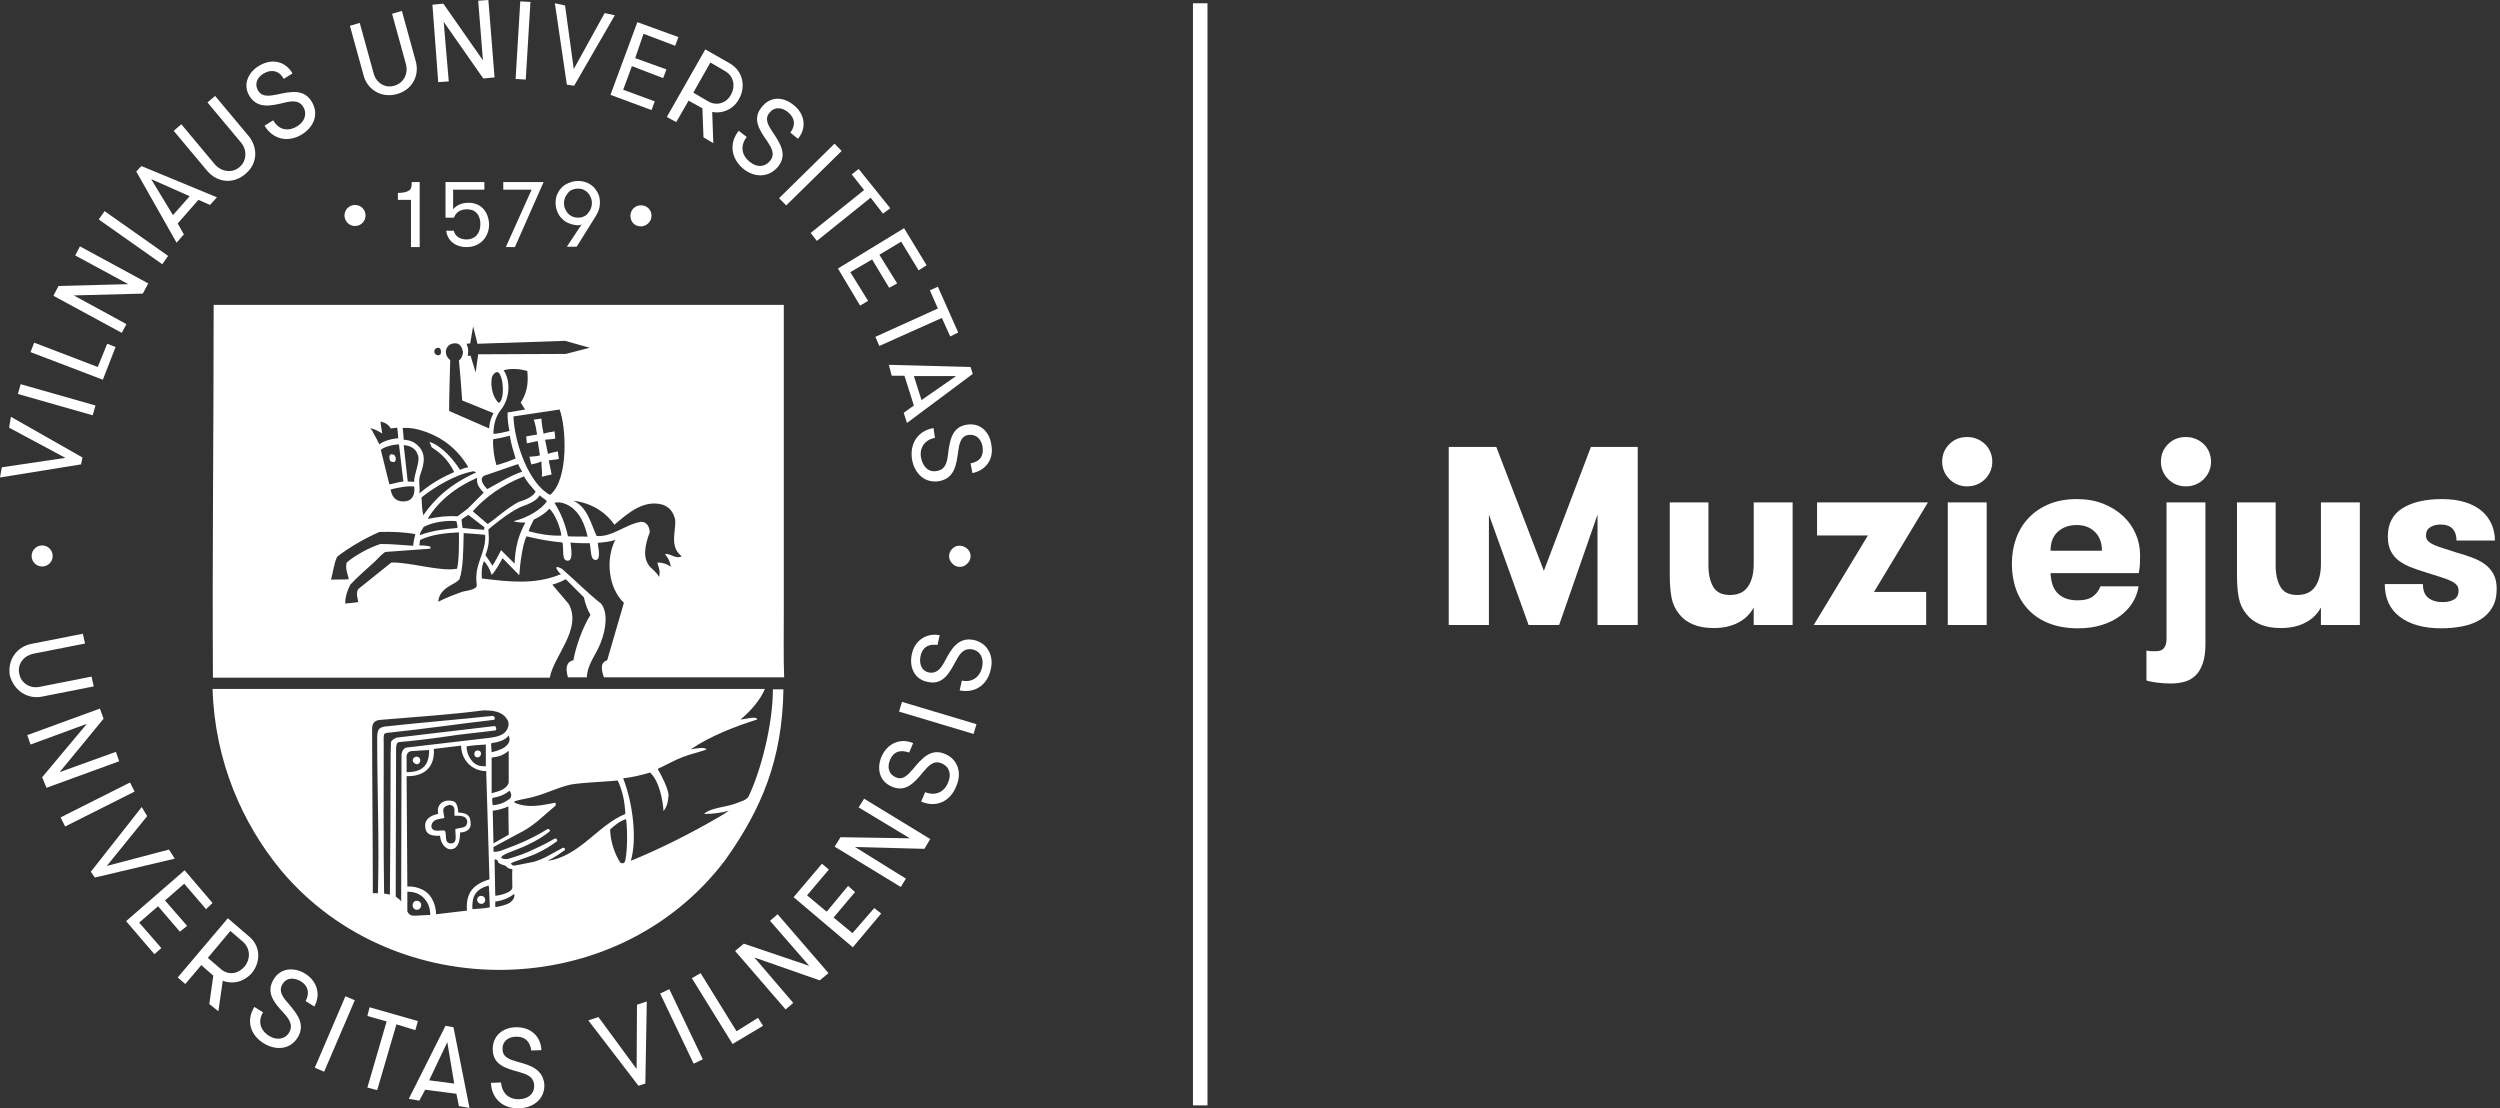<?xml version="1.0" encoding="utf-8"?>
<!-- Generator: Adobe Illustrator 26.0.3, SVG Export Plug-In . SVG Version: 6.00 Build 0)  -->
<svg version="1.1" id="Layer_1" xmlns:svg="http://www.w3.org/2000/svg" xmlns="http://www.w3.org/2000/svg" xmlns:xlink="http://www.w3.org/1999/xlink" x="0px" y="0px" viewBox="0 0 688 305" style="enable-background:new 0 0 688 305;" xml:space="preserve">
	<rect x="0" y="0" width="688" height="305" fill="#333333" stroke="none"/>
	<style type="text/css">
	.st1{fill:#FFFFFF;}
</style>
	<g>
		<g>
			<path class="st1" d="M450.7,172H439.641v-30.38L429.07,172h-8.4L409.75,141.62V172h-11.061v-49
			h13.09l13.091,34.09L437.82,123h12.88V172z" />
			<path class="st1" d="M493.33,138.26V172h-10.71v-4.83
			c-0.935,1.774-2.345,3.162-4.235,4.165c-1.89,1.003-4.164,1.505-6.824,1.505
			c-2.194,0-4.084-0.339-5.67-1.015c-1.588-0.676-2.848-1.621-3.78-2.835
			c-1.074-1.307-1.774-2.812-2.101-4.516c-0.326-1.702-0.49-3.768-0.49-6.194
			v-20.021h10.641v17.29c0,2.427,0.432,4.399,1.295,5.915
			c0.863,1.518,2.415,2.275,4.655,2.275c2.239,0,3.885-0.771,4.935-2.311
			c1.051-1.54,1.575-3.615,1.575-6.229v-16.94H493.33z" />
			<path class="st1" d="M530.569,138.26l-14.84,24.641h14.351V172h-30.941l14.91-24.64h-14
			v-9.101H530.569z" />
			<path class="st1" d="M534.489,127.06c0-1.912,0.653-3.522,1.96-4.829
			s2.94-1.961,4.9-1.961c0.98,0,1.89,0.176,2.73,0.525
			c0.84,0.35,1.574,0.829,2.205,1.436c0.629,0.606,1.119,1.329,1.469,2.17
			c0.351,0.84,0.525,1.727,0.525,2.659c0,0.935-0.175,1.81-0.525,2.625
			c-0.35,0.817-0.84,1.54-1.469,2.171c-0.631,0.63-1.365,1.119-2.205,1.47
			c-0.841,0.35-1.75,0.524-2.73,0.524s-1.879-0.175-2.695-0.524
			c-0.816-0.351-1.54-0.84-2.17-1.47c-0.63-0.631-1.12-1.354-1.47-2.171
			C534.664,128.869,534.489,127.994,534.489,127.06z M536.029,138.26h10.71V172h-10.71
			V138.26z" />
			<path class="st1" d="M564.309,157.72c0.046,1.027,0.197,1.995,0.455,2.905
			c0.256,0.91,0.676,1.704,1.26,2.38c0.583,0.677,1.342,1.214,2.275,1.61
			c0.933,0.396,2.1,0.595,3.5,0.595c1.865,0,3.277-0.373,4.234-1.12
			c0.957-0.746,1.621-1.656,1.996-2.729h10.5c-0.234,1.587-0.783,3.08-1.646,4.479
			c-0.864,1.4-2.007,2.625-3.431,3.675c-1.424,1.051-3.104,1.88-5.039,2.485
			c-1.938,0.605-4.119,0.91-6.545,0.91c-2.94,0-5.543-0.433-7.806-1.295
			c-2.265-0.863-4.165-2.088-5.705-3.675c-1.54-1.586-2.707-3.466-3.5-5.636
			c-0.794-2.17-1.19-4.561-1.19-7.175c0-2.473,0.386-4.783,1.156-6.93
			c0.77-2.146,1.912-4.025,3.43-5.635c1.516-1.61,3.383-2.882,5.6-3.815
			c2.216-0.933,4.795-1.4,7.734-1.4c2.66,0,5.052,0.42,7.176,1.261
			c2.123,0.84,3.943,1.96,5.46,3.359c1.517,1.4,2.683,3.034,3.5,4.9
			c0.815,1.867,1.226,3.827,1.226,5.88c0,0.7-0.013,1.447-0.035,2.24
			c-0.024,0.794-0.129,1.704-0.315,2.729H564.309z M571.519,144.49
			c-2.101,0-3.827,0.606-5.181,1.819c-1.354,1.215-2.029,2.965-2.029,5.25h14.141
			c0-2.192-0.643-3.92-1.926-5.18S573.572,144.49,571.519,144.49z" />
			<path class="st1" d="M606.938,177.249c0,2.192-0.256,4.001-0.77,5.426
			c-0.514,1.423-1.201,2.531-2.064,3.325c-0.864,0.793-1.867,1.341-3.01,1.645
			c-1.145,0.304-2.369,0.455-3.676,0.455c-1.26,0-2.531-0.082-3.814-0.244
			c-1.284-0.164-2.252-0.362-2.905-0.596v-8.223
			c0.653,0.115,1.166,0.173,1.54,0.173c0.373,0,0.77,0,1.189,0
			c1.866,0,2.801-1.142,2.801-3.425v-37.529H606.938V177.249z M594.688,127.06
			c0-1.912,0.654-3.522,1.961-4.829c1.306-1.307,2.939-1.961,4.9-1.961
			c0.979,0,1.889,0.176,2.729,0.525c0.84,0.35,1.575,0.829,2.205,1.436
			s1.12,1.329,1.47,2.17c0.35,0.84,0.525,1.727,0.525,2.659
			c0,0.935-0.176,1.81-0.525,2.625c-0.35,0.817-0.84,1.54-1.47,2.171
			c-0.63,0.63-1.365,1.119-2.205,1.47c-0.841,0.35-1.75,0.524-2.729,0.524
			c-0.98,0-1.88-0.175-2.695-0.524c-0.817-0.351-1.541-0.84-2.17-1.47
			c-0.631-0.631-1.121-1.354-1.471-2.171
			C594.863,128.869,594.688,127.994,594.688,127.06z" />
			<path class="st1" d="M649.428,138.26V172h-10.711v-4.83
			c-0.934,1.774-2.345,3.162-4.234,4.165c-1.891,1.003-4.165,1.505-6.825,1.505
			c-2.194,0-4.084-0.339-5.67-1.015c-1.587-0.676-2.847-1.621-3.78-2.835
			c-1.074-1.307-1.773-2.812-2.1-4.516c-0.327-1.702-0.49-3.768-0.49-6.194
			v-20.021h10.641v17.29c0,2.427,0.431,4.399,1.295,5.915
			c0.862,1.518,2.414,2.275,4.654,2.275s3.885-0.771,4.936-2.311
			c1.05-1.54,1.574-3.615,1.574-6.229v-16.94H649.428z" />
			<path class="st1" d="M676.236,152.12c1.494,0.42,2.894,0.875,4.201,1.365
			c1.306,0.489,2.449,1.097,3.43,1.819c0.98,0.725,1.761,1.622,2.345,2.695
			c0.583,1.074,0.875,2.427,0.875,4.06c0,2.008-0.397,3.699-1.19,5.075
			c-0.793,1.377-1.89,2.497-3.289,3.36c-1.4,0.864-3.022,1.481-4.865,1.854
			c-1.844,0.373-3.814,0.561-5.915,0.561c-4.808,0-8.599-1.05-11.375-3.15
			c-2.777-2.1-4.165-5.109-4.165-9.029h10.5c0,1.773,0.501,3.045,1.505,3.814
			c1.003,0.771,2.298,1.155,3.886,1.155c1.305,0,2.367-0.245,3.184-0.735
			s1.226-1.295,1.226-2.415c0-0.652-0.175-1.178-0.524-1.575
			c-0.351-0.396-0.888-0.77-1.61-1.119c-0.724-0.351-1.657-0.7-2.8-1.051
			c-1.145-0.35-2.51-0.78-4.096-1.295c-1.399-0.42-2.729-0.875-3.99-1.365
			c-1.26-0.489-2.369-1.085-3.324-1.784c-0.957-0.7-1.715-1.586-2.275-2.66
			c-0.56-1.073-0.84-2.426-0.84-4.061c0-3.5,1.341-6.09,4.025-7.77
			c2.683-1.68,6.311-2.521,10.885-2.521c2.426,0,4.561,0.292,6.404,0.875
			c1.844,0.584,3.361,1.39,4.551,2.415c1.189,1.027,2.088,2.24,2.695,3.641
			c0.605,1.399,0.91,2.894,0.91,4.479h-10.57c0-1.399-0.362-2.484-1.086-3.255
			c-0.724-0.77-1.832-1.155-3.324-1.155c-1.074,0-2.008,0.245-2.801,0.735
			s-1.189,1.249-1.189,2.275c0,0.606,0.186,1.108,0.561,1.505
			c0.373,0.396,0.92,0.759,1.645,1.085c0.723,0.327,1.621,0.654,2.695,0.979
			C673.6,151.257,674.837,151.654,676.236,152.12z" />
		</g>
		<g>
			<g>
				<path class="st1" d="M11.6,191.7l14.2-2.8l-0.6-2.7L11,189
				c-2.6,0.6-5.2-0.9-5.7-3.6c-0.6-2.8,1.4-5,3.9-5.5
				l14.2-2.8l-0.6-2.7l-14.2,2.8C4.7,178,2,181.5,2.7,185.9
				C3.9,190.2,7.7,192.5,11.6,191.7L11.6,191.7z" />
				<polygon class="st1" points="11.6,213.9 12.8,216.8 32.8,209.5 31.9,206.9
				16.4,212.5 28.5,197.8 27.5,195 7.5,202.3 8.4,204.9 23.9,199.2 			" />

				<rect x="16.189" y="220.099" transform="matrix(0.893 -0.449 0.449 0.893 -96.61 35.669)" class="st1" width="21.4" height="2.8" />
				<polygon class="st1" points="46.5,233.8 29.4,238.3 40.5,224.6 39,222.1 25,239.9
				26.1,241.5 48.1,236.3 			" />
				<polygon class="st1" points="50.8,239.5 34.7,253.5 42.5,262.6 44.4,260.9
				38.3,253.9 43.5,249.4 49.5,256.4 51.5,254.8 45.4,247.8 50.7,243.2
				56.7,250.2 58.5,248.5 			" />
				<path class="st1" d="M68.4,257.6l-5.7-4.9L48.9,269L51,270.8l4.4-5.2
				l3.3,2.9l-1.1,7.8l2.5,2l1.2-8.4c3,1.1,5.9,0.2,8-2.1
				C71.8,264.7,71.8,260.3,68.4,257.6z M67.3,266
				c-1.7,2-4.4,2.5-6.5,0.7l-3.6-3.1l6.2-7.4l3.6,3.1
				C69,261.2,68.9,264.1,67.3,266z" />
				<path class="st1" d="M83.9,267.9c-3-1.8-6.8-1.6-8.7,1.8
				c-2,3.5,0.2,6.2,2.8,9c1.4,1.5,2.8,3.3,1.6,5.4
				c-1.1,1.9-3.4,2.3-5.5,1c-2.5-1.5-3.2-4.1-1.7-6.5l-2.4-1.5
				c-2.4,3.9-1,7.9,2.7,10.1c3.4,2,7.3,1.6,9.3-1.8
				c2.1-3.6-0.3-6.5-2.7-9.3c-1.5-1.7-2.7-3.3-1.6-5.2
				c1-1.8,3-2,5-0.9c2.1,1.2,2.6,3.3,1.4,5.5l2.4,1.5
				C88.4,273.6,87.2,269.9,83.9,267.9z" />

				<rect x="81.47" y="283.079" transform="matrix(0.394 -0.919 0.919 0.394 -205.619 257.174)" class="st1" width="21.4" height="2.8" />
				<polygon class="st1" points="114.3,283.5 115,281 101.7,277.2 101.1,279.6
				106.4,281.1 101.1,299.3 103.8,300 109.1,281.9 			" />
				<path class="st1" d="M122.6,282.3L112.5,302.4l2.9,0.5l1.6-3L125.6,301l0.7,3.4
				l2.9,0.5l-4.4-22.2L122.6,282.3z M118.1,297.3l5-10.5L125,298.2
				L118.1,297.3z" />
				<path class="st1" d="M142.4,292.2c-2.1-0.6-4.1-1.2-4.1-3.5
				c-0.1-2,1.5-3.4,3.7-3.4c2.5-0.1,3.9,1.4,4.2,3.8L149,289
				c-0.2-3.9-3-6.4-7.1-6.3c-3.6,0.1-6.4,2.4-6.3,6.2
				c0.1,4.1,3.5,5.1,7.2,6.1c2,0.6,4.1,1.2,4.2,3.7
				c0.1,2.3-1.6,3.7-4.1,3.8c-2.9,0.1-4.8-1.7-5-4.6
				l-2.8,0.1c0.2,4.5,3.5,7.2,7.8,7c3.9-0.1,7.1-2.6,6.9-6.6
				C149.4,294.2,145.8,293.1,142.4,292.2L142.4,292.2z" />
				<polygon class="st1" points="175.2,294.2 164.7,279.9 161.9,280.8 175.7,298.8
				177.6,298.2 178,275.6 175.3,276.5 			" />

				<rect x="186.191" y="271.902" transform="matrix(0.902 -0.431 0.431 0.902 -103.464 108.415)" class="st1" width="2.8" height="21.4" />
				<polygon class="st1" points="192.8,267.8 190.4,269.2 201.6,287.3 210,282.3
				208.6,280.1 202.7,283.8 			" />
				<polygon class="st1" points="225.6,269.8 228,267.8 214,251.6 211.9,253.4
				222.7,265.8 204.7,259.7 202.3,261.7 216.2,277.8 218.3,276
				207.6,263.5 			" />
				<polygon class="st1" points="226.2,237.7 218.4,246.9 234.7,260.7 242.5,251.4
				240.6,249.9 234.6,256.8 229.4,252.5 235.3,245.5 233.4,243.8
				227.5,250.9 222.1,246.4 228.1,239.3 			" />
				<polygon class="st1" points="254.4,233.6 256,230.9 237.8,219.8 236.3,222.2
				250.4,230.7 231.3,230.4 229.7,233 247.9,244.1 249.3,241.8
				235.3,233.1 			" />
				<path class="st1" d="M260.1,207.5c-3.9-1.7-6.4,1.2-8.8,4.1
				c-1.5,1.7-2.8,3.2-4.8,2.3c-1.9-0.8-2.4-2.7-1.6-4.7
				c0.9-2.3,2.8-3,5.3-2.1L251.3,204.5
				c-3.6-1.5-7.1,0.1-8.7,3.7C241.2,211.5,242,215.1,245.5,216.5
				c3.7,1.6,6.1-1,8.6-4.1c1.4-1.6,2.8-3.3,5.1-2.3
				c2.1,0.9,2.7,3,1.7,5.3c-1.1,2.7-3.6,3.7-6.3,2.6
				l-1.1,2.6C257.7,222.4,261.5,220.5,263.1,216.5
				C264.8,212.9,263.7,209,260.1,207.5L260.1,207.5z" />

				<rect x="256.741" y="186.996" transform="matrix(0.287 -0.958 0.958 0.287 -5.404 388.128)" class="st1" width="2.8" height="21.4" />
				<path class="st1" d="M267.9,176.1c-4.2-0.8-6.1,2.5-7.8,5.7
				c-1,1.9-2.1,3.6-4.3,3.3c-2-0.3-2.9-2.1-2.5-4.4
				c0.5-2.5,2.1-3.6,4.7-3.2l0.6-2.7c-3.8-0.7-7,1.6-7.7,5.4
				c-0.7,3.5,0.8,6.9,4.6,7.5c3.9,0.8,5.7-2.3,7.5-5.7
				c1-1.8,2-3.7,4.5-3.3c2.3,0.4,3.3,2.5,2.8,4.8
				c-0.6,2.8-2.7,4.4-5.6,3.8l-0.6,2.7
				c4.5,0.9,7.8-1.8,8.6-6C273.5,180.5,271.8,176.9,267.9,176.1
				L267.9,176.1z" />
				<path class="st1" d="M114.3,210.2c1.2,0.6,2-1.4,0.7-1.9
				C113.8,207.9,112.9,209.5,114.3,210.2z" />
				<path class="st1" d="M215.7,168.4V83.9H58.8C58.8,118,58.4,152.5,58.6,186.5
				h92.7c1.1-6.1,9-13.4,5.2-20.3l-4.5-5.3
				c1.1-0.3,2.6-0.9,3.7-1.5l5,5c0.3,1.7,1.1,3.7,1.8,4.8
				c-2.3,3.7-4.1,9-4.7,12.5c-1.6,0.3-2.4,1.7-1.5,4.7h5.2
				c0.2-3.8,2.5-6.1,3.8-9.5c1.7-4.3,1.9-8.6,0.1-10.8
				c-3.8-3-6.9-6.2-10.8-9.6c-0.5-0.1-0.9-0.6-1.4-0.4
				c-0.4,0.1,0.7,1.7,1.2,1.9c-7.2,3-14.3,2.1-21.8,1.2
				c-0.1-1.8-0.1-3.2,0.6-4.8c1,1.2,1.5,2,2.1,3.8
				c1-0.9,2.4-3.5,3-4.6l4.6,4.7c0.2-3,0.9-8.6,2-10.7
				c3.3,0.8,6.6,1.4,9.9,1.7c0.4,1.9-0.3,5,1.4,5
				c1.7,0.1,0.9-3.7,0.8-5c1.6,0.2,3.6,0.2,5.3,0.2
				c0.4,1.8,0.1,4.6,1.6,4.6c1.6,0,0.7-3.4,0.6-4.7
				c1.6-0.2,3-0.2,4.8-0.8c-2.8,5.7-1.7,13.4,2.4,17.3
				l-4.6,15.8c-1.6,0.5-1.9,1.9-0.9,4.7h49.6
				C215.6,181.5,215.7,174.3,215.7,168.4L215.7,168.4z M129.4,94.5
				l0.8-4.7l1.2,4.8L155.5,93.8l6.8,1.9l-6.6,1.7L131.6,97.5
				l-0.7,5L129.5,97.9h-0.8c0.2-1.1,0.3-1.8-0.3-3.3L129.4,94.5z
				 M116.6,145c2.7-1.4,6.3-1.8,9-1.6
				c0.2,0.8,0.3,1.2,0.3,1.9c-3.5,0.3-7,0.7-10.4,2
				C115.6,146.5,116.1,145.8,116.6,145L116.6,145z M116,136.9
				c3.3-2.7,9.2-6.3,14.2-7.2c0.5,0,0.6,0.3,0.9,0.3
				c-7.2,3.2-11.6,7.4-14.6,11.8C116.1,140.3,116.1,138.5,116,136.9
				L116,136.9z M117.7,142.8C120.5,138,125.5,134,131.3,131.5
				c-0.2,1.9,0.6,2.7,1.8,4.1L128.7,140l-2.8,2.1
				C123.1,141.9,120.9,142.2,117.7,142.8L117.7,142.8z M137.9,112.7
				c2.4-3,2.7-7.8,0.7-10.8c2-0.6,4.5-0.4,6.5,0.2
				c0.3,2.6,0.2,5.7-1.8,8.7l1.2,1.9
				c-1.2,0.2-3.3,0.6-4.8,0.8c-0.1,1.5,0.2,3.7,0.5,5.1
				c-0.9,0.2-3.2,0.8-4.4,0.8
				C135.8,117.1,136.3,114.7,137.9,112.7L137.9,112.7z M137.3,110.9
				c-1.7-1.4-2.3-4.6-2-6.6c0-0.8,0.8-2,1.7-1.9
				C138.6,103.3,139,109.9,137.3,110.9L137.3,110.9z M140.3,119.9
				c0.3,2.1,1,4.3,1.6,6.3c-1.2,0.5-3.6,1.4-5.3,1.8
				c-0.6-2-1-4.8-0.9-7.1C137.5,120.6,138.8,120.3,140.3,119.9
				L140.3,119.9z M142.6,127.7c0.3,0.8,0.7,1.4,1.1,2.1
				c-3.5,1.2-6.6,3.2-9.6,4.8c-1-1-2.4-2.9-0.8-3.7L142.6,127.7
				z M128.9,141.7l4.4,3.4c0,0.2,0,0.4-0.1,0.7
				c-1.7-0.1-4.3-0.3-5.9-0.5c-0.1-0.8-0.2-1.2-0.3-2.3
				C127.7,142.4,128.3,142.1,128.9,141.7L128.9,141.7z M130.1,140.7
				c3.5-3.9,8-7.2,14.1-9.6c0.8,1.5,2.1,2.9,3.2,4.2
				c-0.6,1.1-1.9,2-4.6,2.8C139.5,139.8,135.5,143.5,134.2,144.2
				L130.1,140.7z M141.3,114.6L154,112.7c1.8,4.6,2.6,19.2-2.6,23.5
				C145.8,133.4,141.6,122.3,141.3,114.6z M125.6,94.5
				c1.1,0.1,1.8,1.5,1.8,2.6c-0.1,0.8-0.4,1.6-1.1,2.1
				C126.5,101.3,127,107,127.2,110.2l8.6,3.5c-0.8,1.5-1.1,2.8-1.2,4.2
				l-11-4.8c0-4.7,0.2-9.3,0.3-14C121.7,97.4,122.7,94.2,125.6,94.5z
				 M119.7,96.1C120,95.8,120.5,95.5,121.1,95.9c0.3,0.4,0.3,1,0.2,1.5
				c-0.3,0.4-1,0.6-1.5,0C119.4,97.1,119.5,96.5,119.7,96.1L119.7,96.1z
				 M123.7,122.5c2,1.6,3.7,3.6,5.2,6.1c-0.4,0-1.4,0.3-2.3,0.7
				c-1.7-2.7-5-6.6-8.4-7.7l0.6,1.5c2.8,1.8,4.5,3.5,6.2,6.8
				c-3.2,1.4-6.5,3.2-9.6,5.9c0.3-1.7-0.4-3.4,0.3-5.3
				c1.2-3.2,1.8-6.5-1.9-8.8c-0.9-0.5-1.8-0.6-2.7-0.7
				c-0.1-1-0.1-2.1-0.3-3.2C114.7,117.4,120.4,119.7,123.7,122.5
				L123.7,122.5z M114,132.6L112.2,132.5l-1.1-10C113,122.6,114.5,123.6,114.9,125
				C115.9,126.7,113.8,130.7,114,132.6z M111,138c-2.3,0-3.2-1.5-3.5-3.3
				c1.6-0.4,4.7-1.1,6.5-0.8C114.3,136.5,113.2,138,111,138L111,138z M111,132.5
				c-0.9,0.1-2.6,0.5-3.7,0.8l-0.2-0.2l-2.3-9.3
				c1-0.9,3.6-1.5,5-1.5L111,132.5z M104.7,116c1,0.2,2.3,0.8,2.8,1.9
				c0,0,0.9-0.1,1.8-0.2c0.2,1.1,0.2,1.9,0.3,2.9
				c-1.5,0.1-4.1,0.7-5.2,1.7L103.5,120.5
				c-1.2-1.9-0.6-1.6-1.6-2.6c0.9,0,2.1,0.7,3.3,1.4
				C105,118.1,104.8,117.1,104.7,116z M91.1,159.5
				c0.6-2.1,0.8-4.5,1.7-6.3c3.2-2.5,7.5-5,11.6-6.8
				c3.5-0.1,6.8,0,9.9,0.6c-0.2,1-0.5,1.9-0.6,3.2
				c-3-0.2-5.9-0.5-9-0.5c-3,1-6.5,2.8-9.3,5.1
				c-0.4,1.7,0.2,2.9,0.6,4.6c-1.1,0.1-3.3,0.1-4.6,0.1
				L91.1,159.5L91.1,159.5z M98.6,162.1c-0.7,1-0.2,2.5,0,3.6
				C97.7,165.8,96.5,166,95,166.1c0-2.1,0.7-3.8,1.4-5.2
				c2.1-2.3,5-4.7,6.9-6.5c0.8-0.8,1.7-1.8,2.7-2.5l12.4-0.9
				l0.1-0.5c-0.8-0.4-2.3-0.4-3.1-0.4l0.2-1.5
				c3.4-1.6,7.1-1.9,10.7-2.1c0,3,0.1,7-0.5,10
				c-4.5,0.9-12.8-1.8-18.1-1.7L98.6,162.1z M131.2,157.3
				c-0.3,2.6,0,2.8,0,3.7c0.1,1.2-2.4,1.5-3.8,1.8
				c-2.3,0.8-4.4,1.6-6.8,2.8c0.2-2.3,1.6-3.4,3.2-4.4
				c0.8-0.5,1.8-0.9,2.6-1.7c1.1-2.9,1.1-8.3,1.2-12.8
				c1.2,0.1,4.4,0.3,5.9,0.5C133.8,150.9,131.7,154,131.2,157.3
				L131.2,157.3z M144.6,143.8c-1.9,3.4-2.8,6.8-3,11.3
				l-3.7-3.7c-0.6,1.1-1.5,3-2.4,4.3
				c-0.4-0.8-1.2-1.9-1.9-2.9c0.9-2.5,1.1-3.8,0.8-7.1
				c1.2-1,5.2-4.4,8.7-6.1c2.9-1,4.8-2,5.4-3.3
				c0.5,0.5,1.4,1,2,1.6c-1.2,2.1-5.4,4.7-9.1,5.5
				C142,143.8,143.5,143.8,144.6,143.8L144.6,143.8z M145.5,146.2
				c0.1-0.7,0.8-2,1.4-3.2c1.7-0.8,3.2-1.8,4.3-3
				c1.6,1.5,3,5.1,3.3,7.4C151.5,147.5,148.4,147,145.5,146.2z M156.3,147.6
				c-0.6-2.9-1.8-6.2-3.7-9.2c1.7-0.6,4.2,0.6,5.5,1.9
				c1.9,1.8,3,4.6,3.6,7.4C160.6,147.6,157.7,147.7,156.3,147.6
				L156.3,147.6z M183,152.5c0.9,1.1,1.4,2,1.6,3.5
				c-1-0.8-2.3-1.2-3.7-1.2c0.2,1.1,0.9,2,0.5,3.9v0.1
				c-0.8-1.4-1.6-1.9-2.4-2.7c-2.3-2.4-1.5-6.1-0.2-9.6
				c0-1.5-0.8-2.9-2.4-2.9c-4.3,0.7-8,4.3-12.2,3.9
				c-1.5-3-2.4-7.9-6.4-9.7C163.4,138.5,167.1,141.5,169.1,144.4
				c3.7-3.2,8.1-7,13.3-5.5c1.9,0.7,2.9,2,3.4,4.1
				c0.3,3.3-1.7,7.3,1.8,10.1C185.9,154,184.3,152.1,183,152.5L183,152.5z" />
				<path class="st1" d="M210.5,189.6h-152c0.6,19.9,8.2,37.1,19,50.1
				c31.2,37,92.1,36.5,122-2.9c10.2-14.3,15.8-27.9,16.1-47.1h-2.9
				c0,9.8-3.4,22.8-6.8,29.7c-0.8,0.7-1.1,0.9-2.1,1.2
				C200.6,222,199,221.8,195.6,222.9c-0.7,0.3-1.6,0.7-1.8,1.1
				c2.4,0,4.7-0.3,6.8-0.9c-1,0.7-1.8,1.2-2.5,1.6
				c-7.7,4.5-16.4,8.9-24.5,12.2c1.7-5.7,0.7-15.5-2.1-22.7
				c2.5-0.3,5.1-0.9,7.4-1.6c2.5,2.3,3.5,7.5,3.7,10.6
				c1.1-1.5,1.2-2.4,1.4-4.5c-0.3-2-1.7-4.8-3-7.1
				c2-0.9,4.8-2.5,7-3.3c2.3-0.9,5.3-1.5,6.5-2.1
				c-0.8-0.7-3-0.2-4.4,0c5.3-3.6,12.2-6.3,18.3-8.2
				c-0.2-1.1-3.5,0-4.6,0C206.7,195.6,209.3,192.5,210.5,189.6L210.5,189.6z
				 M110.5,207.6l-0.1,40.5c-0.3-0.6-0.9-0.8-1.5-1.4l0.1-40.5
				c0-1.2,0.2-2,1-2c3.6-0.3,8.6-0.9,12.7-1.5
				C127,202,132,201.6,136.4,201c0.3-0.5,0.2-0.8-0.2-1.2
				l-27.1,3.2c-0.8,0.3-1.5,1-1.5,1.2c0,0.7-0.1,2.6-0.1,3.2
				c0,13.5-0.1,26.1-0.2,38.8l-1.6-0.3
				c-0.2-12.7-0.1-27.5-0.1-41.1c0-0.8-0.1-2.1,0.1-2.7
				c0.2-0.5,1.6-0.5,1.6-0.5c9.5-1,19.1-2.4,28.6-3.5
				c0.5-0.2,0.3-0.8-0.2-1.1c-9.3,1-20.4,1.9-29.4,2.9
				c-0.3,0-1.7,0.2-2.1,0.9s-0.4,1.9-0.4,2.4
				c0,14.1,0.6,28.5,0.2,42.6h-1.4c0-14.5-0.2-32.7-0.2-45.1
				c0-1.4,0.4-2.5,2.4-2.6c11.7-1,18.9-1.4,28.2-2.6
				c2.8,0,5.2,0.3,6.5,2.4c1,1.2,0.3,3.5-1.5,4.3
				c-1.1,0.6-2.4,0.7-3.7,0.9c-7.4,0.9-14.7,1.7-22.2,2.6
				C111.3,205.7,110.7,206.4,110.5,207.6L110.5,207.6z M133.7,204.9v6
				l-1.4-0.1c-2.3-0.3-3.9-3-3.9-5.4C130,205.1,132,205,133.7,204.9z
				 M111.9,208.7c-0.1-1,0.2-1.9,1.4-2
				c1.1-0.1,3.2-0.2,4.8-0.3c0,4.1-1.7,6.1-6.2,6.1
				C111.9,211.2,111.9,210.2,111.9,208.7L111.9,208.7z M113.9,252
				c-0.8,0-1.4-0.3-1.8-1.2v-5.4c1.7,0,3,0.4,4.2,1.4
				c1.2,1.1,2.1,2.6,2.1,5C116.9,251.8,115.4,252,113.9,252z
				 M120,251.6c0-2.1-0.9-4.8-2.8-6.2c-1.4-1-3.5-1.6-5.1-1.4
				l-0.2-30.4c4.5,0.1,7.8-2.1,7.5-7.5l7.5-0.9c0,3.7,2.8,7,6.9,7
				l0.9,29.8c-5,1.5-6.5,4.2-6.2,8.6L120,251.6z M130,250.2
				c-0.1-3,0.4-5.4,4.5-6.5c0.1,0,0.3,5.9,0.3,6
				C133.4,250,131.4,250.1,130,250.2z M135.3,204.5
				c1.4-0.2,3.6-0.6,4.7-2.1c0.6,1.4,0,2.4-1.1,3.2
				c-0.9,0.7-2.7,1.2-3.6,1.4C135.3,206.4,135,204.5,135.3,204.5z
				 M135.3,208.5c2.3-0.3,3.4-0.8,4.7-1.9v8.8
				c-0.6,1.8-2.5,2.3-4.7,2.9V208.5z M135.5,219.6
				c1.7-0.3,3.3-0.8,4.7-2c0.6,0.7,0.7,1.7,0,2.3
				c-1.5,1-2.5,1.5-4.6,1.7C135.5,221.1,135.4,220.2,135.5,219.6z M135.6,223.1
				C137,223,138.9,222.4,139.9,221.9l0.1,7.8l-4.2,2.4L135.6,223.1z
				 M136.1,236.5c0.6,0.1,0.8,0,1,0.8c0.2,0.4,1.2,0.7,2.1,1
				c0.6,0.8,1.2,0.8,1.8,0.9c-0.1,1,0,3.8,0,5
				c0,1.5-3.8,2.3-4.7,2.3L136.1,236.5z M140.6,248.2
				c-0.7,0.7-3.4,1.4-4.3,1.4v-1.5C138.1,247.9,140,247.2,141.5,246
				C141.8,247.1,141,247.8,140.6,248.2L140.6,248.2z M172.1,236.7
				c-0.2,1-0.8,1-1.4,0.7c-1.7-2.7-2.7-6-2.8-9.1
				c1-1,2.6-2.3,4.4-2.9C172.7,228.6,172.7,233.6,172.1,236.7
				L172.1,236.7z M172.1,224c-7.5,3-12.6,11.7-21.4,12.9
				c2.1-1,3.8-2.3,4.8-3c0-0.5-0.2-0.6-0.6-0.6
				c-3.2,1.7-5.2,3.1-8.1,3.9l-5.1,1
				c-0.3,0-0.8,0.1-1.1-0.6c1.2-0.7,5.2-1.8,7.2-2.8
				c2.1-1,3.6-1.9,5.5-3.3c0.1-0.3,0-0.9-0.7-0.7
				c-1.8,1.1-3.3,1.8-5.2,2.7c-2.8,1.4-5,2.1-7.7,2.9
				c-0.8,0.1-1.7-0.1-1.8-0.4c0.3-0.2-0.1-0.3,0.9-0.8
				c1.2-0.7,4.5-1.7,6.8-2.9c2.3-1.1,3.9-2.1,5.7-3.5
				c0.1-0.4-0.1-0.8-0.7-0.6c-4.4,2.7-7.8,4.1-12.7,5.9
				c-0.7,0.2-1.7,0.5-2.1,0.2v-1.2l6.5-3.5c2-1,3.5-1.9,5.5-3.5l5.1-4.4
				v-0.8c-3.5,0.6-7.3,1.7-11.3,0v-0.4
				c1.9-0.6,4.1-0.8,5.9-1.4c3.2-0.9,6.1-2.4,9.6-3.2
				c3.8-0.6,8.7-0.7,12.9-1.1
				C171.3,217.6,171.9,220.3,172.1,224L172.1,224z" />
				<path class="st1" d="M115.2,248c-1.6-0.6-2.3,1.6-0.9,2.3
				C115.8,250.8,116.6,248.6,115.2,248z" />
				<path class="st1" d="M129.5,226.4c0-2.3-1.5-2.7-3.4-2.8
				c0-1.1-0.3-2.3-0.9-2.9c-2.4-1.1-5.3,0.2-4.6,3.3
				c-1.4,0.2-3.7,1.1-3.6,3.3c0.1,2.3,1.5,2.8,4.1,2.7
				c0.1,1.9,1.4,3.9,3.2,3.7c1.9-0.3,2.3-2.4,2.3-4.6
				C128.1,229.1,129.8,228.3,129.5,226.4L129.5,226.4z M125.3,228.2
				c0,1.7,0.6,3.7-1,3.9c-2.3,0.2-1.2-2.6-1.9-3.5
				c-1-0.3-3.3,0.7-3.7-1.1c0.2-2.3,2.3-2,3.6-2.4
				c-0.2-1.7-1.1-3,1.4-3.6c1.9,0.2,1.2,1.8,1.4,3
				c1.2,0,3.4-0.2,3.5,1.7C128.4,228.2,126.6,227.6,125.3,228.2
				L125.3,228.2z" />
				<path class="st1" d="M151.8,130.6c-0.2-1.4-0.6-2.8-0.8-3.9
				c1.2-0.2,2-0.2,2.8-0.4L153.5,124.2c-1,0.3-1.2,0.2-2.7,0.7
				C150.5,123.5,150.3,122.5,150,121c1-0.1,1.9-0.1,2.8-0.3
				c0-0.7-0.1-1.4-0.2-2c-0.7,0.2-2.3,0.3-3,0.7
				c-0.3-1.5-0.5-2.5-0.6-4.2c-0.4,0.1-1.8,0.2-2.1,0.3
				c0.5,1.5,0.7,2.7,0.9,4.1c-0.9,0.1-1.7,0.3-3,0.5L145,122
				c1-0.2,2.6-0.6,3-0.6c0.2,1.6,0.4,2.7,0.6,3.9
				c-0.9,0.3-2,0.3-2.9,0.4l0.5,2.1c1.6-0.3,2-0.5,2.8-0.8
				c0,1.4,0.3,3.2,0.1,4.2C150.2,130.9,151.2,130.7,151.8,130.6
				L151.8,130.6z" />
				<path class="st1" d="M133,246.7c-1.4-0.7-2.4,1.1-1.1,1.9
				C133.4,249.3,134.1,247.3,133,246.7z" />
				<path class="st1" d="M108.8,126.8c0.3-0.7,0.1-1-0.3-1.6
				c-0.6-0.1-0.7-0.4-1.2,0c-0.3,0.6-0.1,1.2,0.1,1.7
				C108,127.2,108.7,127.3,108.8,126.8z" />
				<path class="st1" d="M131.2,208.4c1.1,0.3,1.7-1.5,0.6-1.8
				C130.4,206.1,130.1,208.2,131.2,208.4z" />
				<polygon class="st1" points="22.7,125.9 3,114.7 2.5,117.7 18,126 0.5,128.6 0,131.4
				22.3,127.8 			" />

				<rect x="14.165" y="99.325" transform="matrix(0.274 -0.962 0.962 0.274 -94.513 94.835)" class="st1" width="2.8" height="21.4" />
				<polygon class="st1" points="29.5,94.6 26.9,101 9.4,94.3 8.4,96.9 28.3,104.5
				31.8,95.5 			" />
				<polygon class="st1" points="16.1,78.7 14.7,81.4 33.5,91.6 34.8,89.2
				20.3,81.3 39.3,80.8 40.8,78 22,67.8 20.7,70.3 35.3,78.2 			" />

				<rect x="35.35" y="54.714" transform="matrix(0.576 -0.817 0.817 0.576 -37.889 57.758)" class="st1" width="2.8" height="21.4" />
				<path class="st1" d="M50.6,64.5l-1.7-3l5.7-6.5l3.2,1.4l1.9-2.1
				l-20.8-8.6l-1.4,1.5l11.1,19.6L50.6,64.5z M41.6,49.3L52.2,54
				l-4.6,5.2L41.6,49.3z" />
				<path class="st1" d="M67.5,47.9C71,45,71,40.6,68.4,37.4l-9.2-11l-2.1,1.8
				l9.2,11C68,41.2,68,44.2,65.9,46s-5.1,1.2-6.8-0.8l-9.2-11L47.8,36
				L57,47C59.7,50.2,64.1,50.8,67.5,47.9L67.5,47.9z" />
				<path class="st1" d="M78.1,28.3c2-0.5,4.2-0.9,5.4,1.2
				c1.1,1.9,0.3,4.1-1.8,5.3c-2.5,1.5-5.1,0.9-6.5-1.7l-2.4,1.5
				c2.4,3.9,6.5,4.6,10.1,2.5c3.4-2,5-5.6,2.9-9.1
				c-2.1-3.6-5.9-2.8-9.5-2c-2.1,0.4-4.2,0.8-5.3-1.1
				c-1-1.8-0.3-3.6,1.6-4.7c2.1-1.2,4.2-0.8,5.5,1.5l2.4-1.5
				c-2-3.4-5.7-4.2-9.2-2.1c-3,1.8-4.6,5.2-2.6,8.4
				C70.9,29.9,74.3,29.2,78.1,28.3z" />
				<path class="st1" d="M109.2,25.9c4.4-1.2,6.3-5.3,5.2-9.1L110.6,3
				l-2.7,0.8l3.8,13.8c0.7,2.6-0.5,5.2-3.2,6
				c-2.7,0.8-5.1-1-5.7-3.5L99,6.3l-2.7,0.8l3.8,13.8
				C101.1,24.5,104.8,27.1,109.2,25.9L109.2,25.9z" />
				<polygon class="st1" points="122,1 119,1.3 120.6,22.6 123.5,22.4 122.1,6 133,21.6
				136.1,21.3 134.4,0 131.6,0.2 132.9,16.6 			" />

				<rect x="133.225" y="9.706" transform="matrix(0.06 -0.998 0.998 0.06 124.216 154.107)" class="st1" width="21.4" height="2.8" />
				<polygon class="st1" points="158,23.6 169.2,4.2 166.4,3.6 157.9,19 155.5,1.5
				152.7,0.9 156,23.3 			" />
				<polygon class="st1" points="177.1,9.3 185.8,12.6 186.7,10.2 175.4,6.1
				168,26.1 179.3,30.3 180.2,27.9 171.5,24.7 173.9,18.2 182.5,21.5
				183.4,19.1 174.8,16 			" />
				<path class="st1" d="M186.1,33.6L189.5,27.7l3.8,2.1l0.3,8l2.7,1.6
				L196,30.8c3,0.6,6-0.9,7.4-3.6c1.9-3.4,1.1-7.8-2.8-9.9
				l-6.5-3.7l-10.6,18.6L186.1,33.6z M195.5,17.2l4.1,2.4
				C202,21,202.4,23.8,201.2,26c-1.2,2.3-3.9,3.3-6.3,1.9L190.8,25.5
				L195.5,17.2z" />
				<path class="st1" d="M203.3,36c-2.8,3.5-2,7.7,1.2,10.4c3,2.5,7,2.6,9.6-0.5
				c2.7-3.3,0.6-6.5-1.5-9.6c-1.2-1.8-2.3-3.6-0.8-5.3
				c1.2-1.6,3.3-1.6,5.1-0.1c1.9,1.6,2.1,3.6,0.6,5.6
				l2.1,1.7c2.5-3,1.9-6.9-1.2-9.3c-2.8-2.3-6.4-2.5-8.8,0.6
				c-2.6,3.2-0.7,6.2,1.5,9.3c1.1,1.7,2.4,3.6,0.8,5.5
				c-1.5,1.8-3.7,1.8-5.6,0.2c-2.3-1.8-2.6-4.5-0.8-6.8
				L203.3,36z" />

				<rect x="212.305" y="46.585" transform="matrix(0.713 -0.701 0.701 0.713 30.369 170.153)" class="st1" width="21.399" height="2.8" />
				<polygon class="st1" points="237.8,52.3 223.1,64.1 224.8,66.3 239.6,54.4
				243,58.8 245,57.3 236.3,46.5 234.4,48 			" />
				<polygon class="st1" points="248,66.5 252.8,74.4 255,73 248.8,62.8 230.6,73.9
				236.7,84.1 238.9,82.8 234,74.9 240,71.4 244.7,79.2 246.9,78
				242,70.1 			" />
				<polygon class="st1" points="258.1,84.9 240.9,92.7 242,95.2 259.2,87.5 261.5,92.6
				263.7,91.5 258.1,78.9 255.9,79.9 			" />
				<path class="st1" d="M245.4,103.4h3.5L251.5,111.6l-2.8,2l0.9,2.8l18.1-13.5
				L267.1,101l-22.5-0.6L245.4,103.4z M263.1,103.5l-9.5,6.6L251.5,103.5H263.1z" />
				<path class="st1" d="M265.9,116.9c-3.9,0.7-4.5,4.2-5,8
				c-0.2,2-0.6,4.3-3,4.7c-2.3,0.5-3.9-1.1-4.4-3.5
				c-0.6-2.8,1-5.1,3.8-5.6l-0.4-2.7c-4.5,0.8-6.6,4.5-5.9,8.7
				c0.7,3.9,3.6,6.6,7.5,5.9c4.2-0.8,4.7-4.5,5.2-8.2
				c0.3-2.1,0.7-4.2,2.8-4.5c2-0.3,3.5,1,3.9,3.2
				c0.4,2.5-0.7,4.2-3.3,4.6l0.5,2.7c3.8-0.8,6-3.9,5.2-7.9
				C272.3,118.8,269.7,116.2,265.9,116.9z" />
				<path class="st1" d="M159.1,49.8c0.9,0,1.8,0.2,2.5,0.5S163,51.1,163.5,51.6
				c0.5,0.6,0.9,1.2,1.2,1.9s0.4,1.5,0.4,2.3
				c0,0.6-0.1,1.3-0.3,1.9c-0.2,0.6-0.5,1.2-0.8,1.7l-5.3,8.5
				h-2.7l4.1-6.2c-0.1,0.1-0.2,0.1-0.4,0.2
				C159.5,61.9,159.4,62,159.3,62c-1,0-1.8-0.2-2.6-0.5s-1.5-0.7-2-1.3
				c-0.6-0.5-1-1.2-1.3-1.9s-0.5-1.5-0.5-2.4c0-0.8,0.1-1.6,0.4-2.3
				c0.3-0.7,0.7-1.4,1.2-1.9c0.5-0.6,1.2-1,1.9-1.3
				C157.3,50,158.2,49.8,159.1,49.8z M159.1,51.9
				C158.5,51.9,158,52,157.5,52.2s-0.9,0.5-1.2,0.9S155.7,53.9,155.5,54.4
				s-0.3,1-0.3,1.5S155.3,57,155.5,57.4c0.2,0.5,0.4,0.9,0.8,1.3
				C156.6,59.1,157,59.3,157.5,59.6c0.5,0.2,1,0.3,1.6,0.3
				s1.1-0.1,1.5-0.3c0.5-0.2,0.9-0.5,1.2-0.9s0.6-0.8,0.8-1.3
				s0.3-1,0.3-1.5s-0.1-1.1-0.3-1.5c-0.2-0.5-0.4-0.9-0.8-1.3
				c-0.3-0.4-0.7-0.6-1.2-0.9C160.2,52,159.6,51.9,159.1,51.9z" />
				<path class="st1" d="M149.6,50.1L141.7,68h-2.5l7.1-15.8H138.5v-2.1
				C138.5,50.1,149.6,50.1,149.6,50.1z" />
				<path class="st1" d="M109.5,53.1c0.8,0,1.4-0.1,1.9-0.2
				c0.5-0.1,0.9-0.3,1.2-0.5c0.3-0.2,0.5-0.5,0.6-0.9
				s0.1-0.8,0.1-1.4h2.2V68h-2.4V55h-3.6
				C109.5,55,109.5,53.1,109.5,53.1z" />
				<circle class="st1" cx="97.7" cy="59.3" r="2.9" />
				<path class="st1" d="M179.3,59.4c0-1.6-1.2-2.9-2.9-2.9
				c-1.6,0-2.9,1.2-2.9,2.9s1.2,2.9,2.9,2.9
				C177.9,62.3,179.3,61,179.3,59.4z" />
				<circle class="st1" cx="11.6" cy="153" r="2.9" />
				<path class="st1" d="M262.2,150.9C261,151.9,260.8,153.8,262,155
				c1,1.2,2.9,1.4,4.1,0.2c1.2-1,1.4-2.9,0.2-4.1
				C265.1,150,263.3,149.8,262.2,150.9z" />
				<path class="st1" d="M128.9,55.8c-1.7,0-3.2,0.6-4.2,1.8v-5.4h8.6
				v-2.1h-10.7v9.8h2.3c0.7-1.6,1.8-2.3,3.7-2.3
				c2.3,0,3.6,1.6,3.6,4.1c0,2.6-1.5,4.2-3.8,4.2
				c-1.8,0-3.2-0.9-3.5-2.4h-2.1c0.3,2.7,2.5,4.5,5.6,4.5
				c3.7,0,6.2-2.7,6.2-6.3C134.4,58,132.2,55.8,128.9,55.8z" />
			</g>
			<rect x="328.3" y="0.9" class="st1" width="4" height="303.3" />
		</g>
	</g>
</svg>